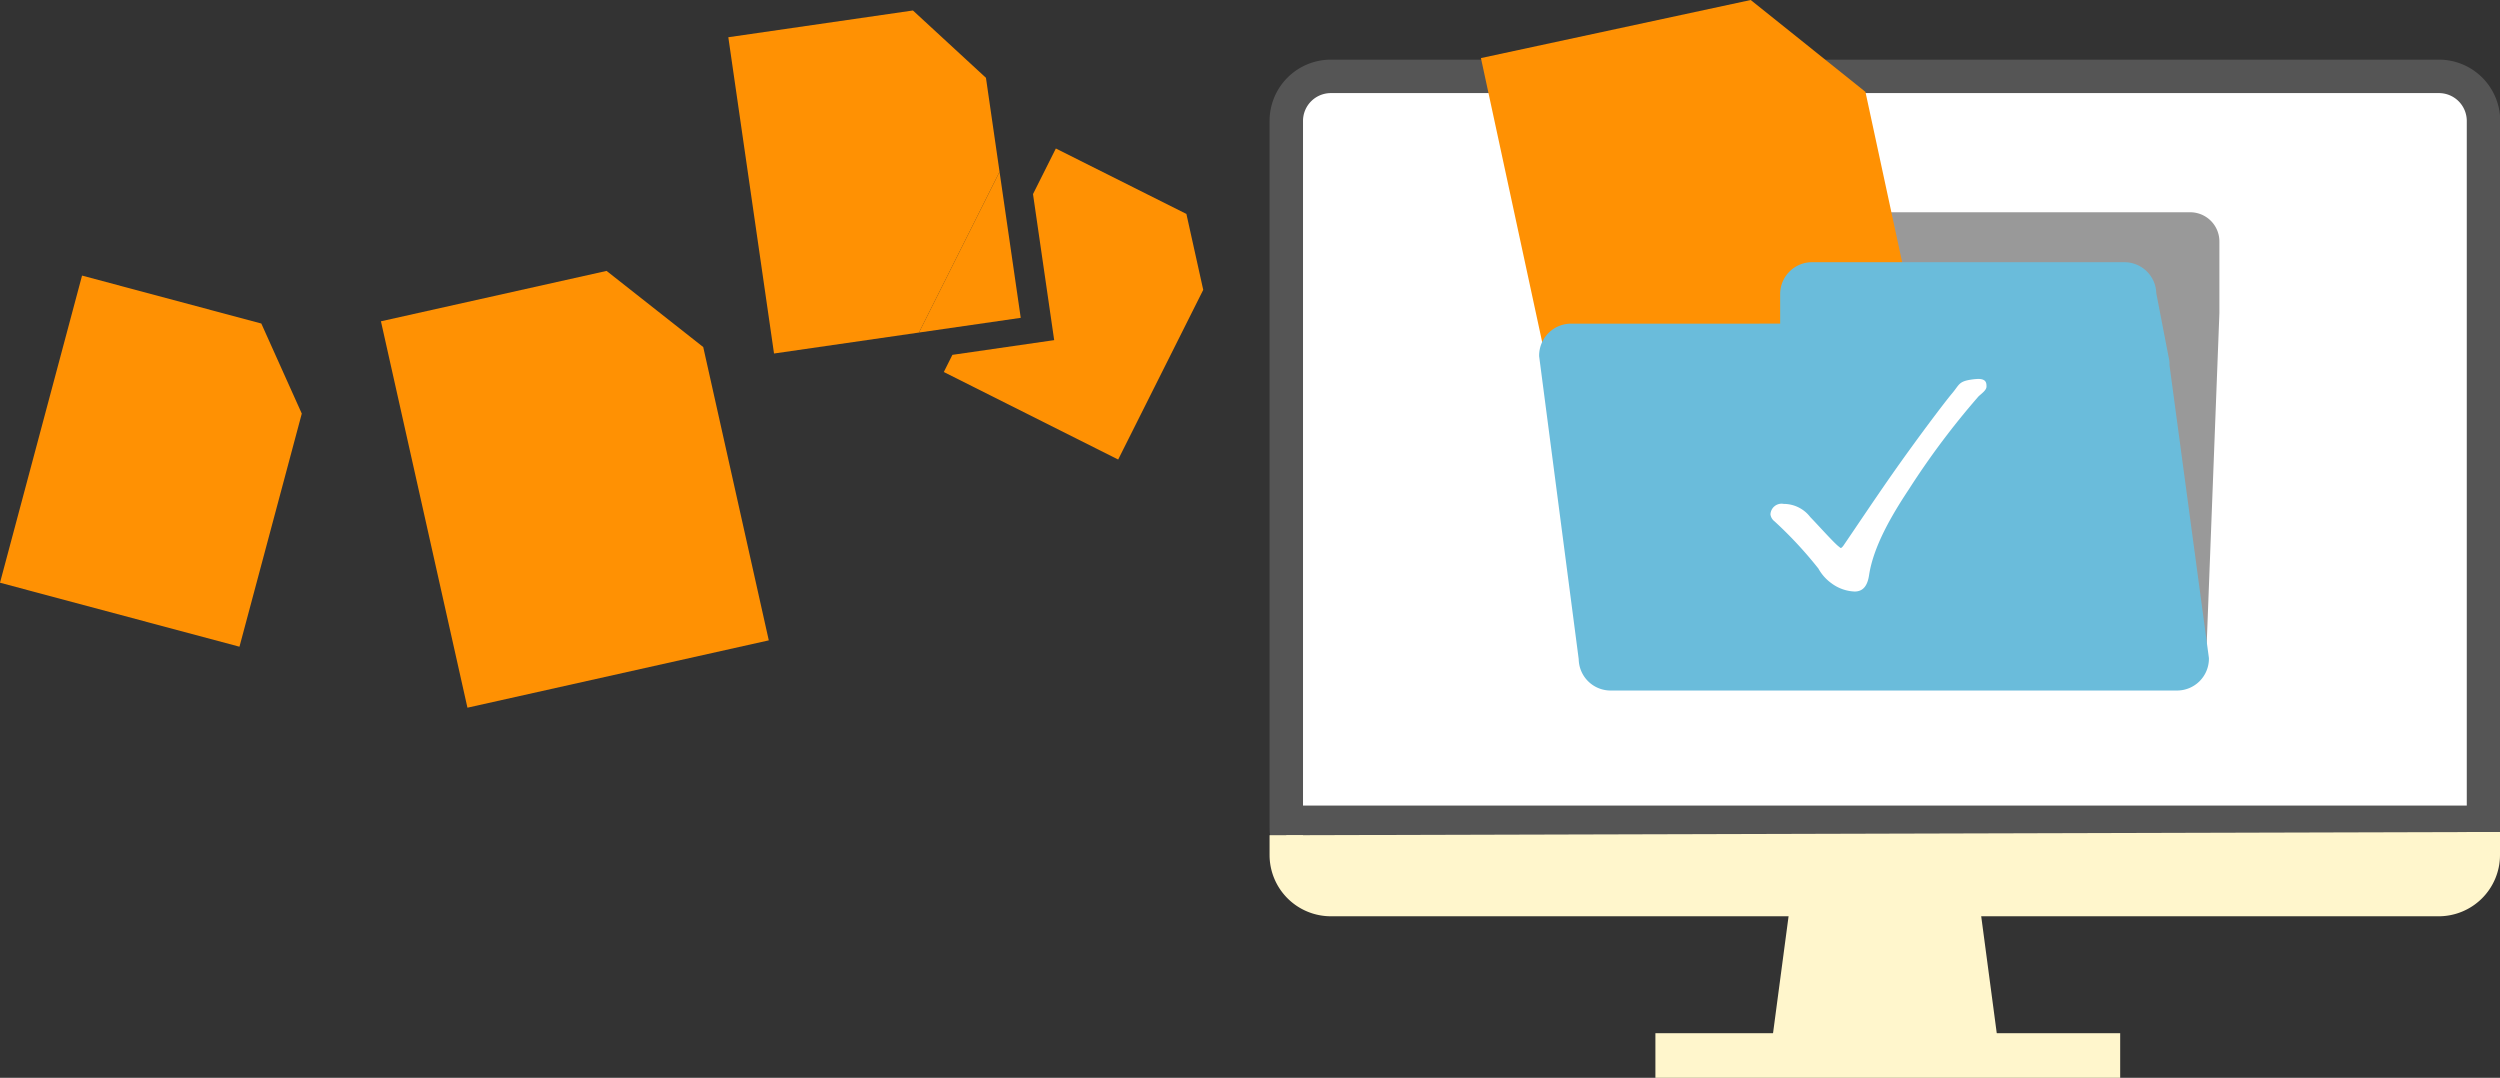 <svg xmlns="http://www.w3.org/2000/svg" viewBox="0 0 224.25 96.68"><rect x="0" y="0" width="224.25" height="96.68" fill="#333333" stroke="none"/><defs><style>.cls-1,.cls-9{fill:#fff;}.cls-1,.cls-2{stroke:#555;}.cls-1,.cls-2,.cls-4,.cls-5,.cls-6,.cls-8{stroke-miterlimit:10;}.cls-1,.cls-5{stroke-width:3px;}.cls-2{fill:none;}.cls-2,.cls-4{stroke-width:4px;}.cls-3,.cls-4,.cls-5{fill:#fff6cc;}.cls-4,.cls-5{stroke:#fff6cc;}.cls-6{fill:#999;stroke:#999;}.cls-7{fill:#ff9103;}.cls-8{fill:#6abcdb;stroke:#6abcdb;stroke-width:1.5px;}</style></defs><title>hulft_main-v</title><g id="レイヤー_2" data-name="レイヤー 2"><g id="レイヤー_1-2" data-name="レイヤー 1"><g id="レイヤー_2-2" data-name="レイヤー 2"><g id="レイヤー_1-2-2" data-name="レイヤー 1-2-2"><path class="cls-1" d="M218.77,78.26H119.38a4,4,0,0,1-4-4V10.85a4,4,0,0,1,4-4h99.39a4,4,0,0,1,4,4V74.28A4,4,0,0,1,218.77,78.26Z"/><line class="cls-2" x1="115.08" y1="74.26" x2="223.08" y2="74.26"/><polygon class="cls-3" points="179.17 93.14 158.98 93.14 160.73 79.97 177.42 79.97 179.17 93.14"/><line class="cls-4" x1="190.18" y1="94.68" x2="148.49" y2="94.68"/><path class="cls-5" d="M222.75,74.63v2.06a4,4,0,0,1-4,4H119.38a4,4,0,0,1-4-4V74.92"/></g></g><path class="cls-6" d="M198.58,21.66a2.12,2.12,0,0,0-2.12-2.12h-29.2a2.12,2.12,0,0,0-2.11,2.12v3.39h-19.5a2.11,2.11,0,0,0-2.11,2.12l-1.18,31.91a2.11,2.11,0,0,0,2.11,2.11h50.81a2.11,2.11,0,0,0,2.11-2.11l1.19-31s0-.1,0-.15,0-.1,0-.15Z"/><polygon class="cls-7" points="174.11 39.7 141.78 46.67 132.84 5.21 157.04 0 167.33 8.24 174.11 39.7"/><path class="cls-8" d="M192.67,26.38a2.11,2.11,0,0,0-2.12-2.11h-28a2.11,2.11,0,0,0-2.12,2.11v3.4H140.93a2.12,2.12,0,0,0-2.12,2.12l3.55,27.18a2.11,2.11,0,0,0,2.11,2.11h50.81a2.11,2.11,0,0,0,2.11-2.11l-3.54-26.3a.68.68,0,0,0,0-.14.77.77,0,0,0,0-.15Z"/><polygon class="cls-7" points="106.42 19.19 94.71 13.32 92.66 17.41 94.56 30.51 85.43 31.83 84.66 33.37 100.3 41.22 107.93 26 106.42 19.19"/><polygon class="cls-7" points="88.44 6.98 81.89 0.94 65.33 3.34 69.43 31.71 82.43 29.83 89.66 15.41 88.44 6.98"/><polygon class="cls-7" points="89.66 15.41 82.43 29.83 91.56 28.51 89.66 15.41"/><polygon class="cls-7" points="68.96 57.44 41.93 63.48 34.17 28.82 54.41 24.3 63.08 31.13 68.96 57.44"/><polygon class="cls-7" points="21.48 58.01 0 52.27 7.36 24.72 23.44 29.02 27.07 37.1 21.48 58.01"/><path class="cls-9" d="M158.81,46.15A1,1,0,0,1,160,45.2a3,3,0,0,1,2.38,1.18c.72.74,2.09,2.28,2.55,2.64.09.06.13.13.19.13s.13-.07.23-.2c.94-1.37,2.61-3.88,4.27-6.26,2.28-3.26,4.82-6.62,5.48-7.4s.58-1.07,1.72-1.24a5.56,5.56,0,0,1,.62-.06c.72,0,.75.36.75.68s-.39.59-.71.88a70.81,70.81,0,0,0-6.26,8.35c-1.6,2.41-3.17,5.15-3.56,7.66-.13.91-.49,1.5-1.3,1.5a3.72,3.72,0,0,1-2.09-.75A4,4,0,0,1,163.11,51a36.23,36.23,0,0,0-3.94-4.24A.94.94,0,0,1,158.81,46.15Z"/></g></g></svg>
